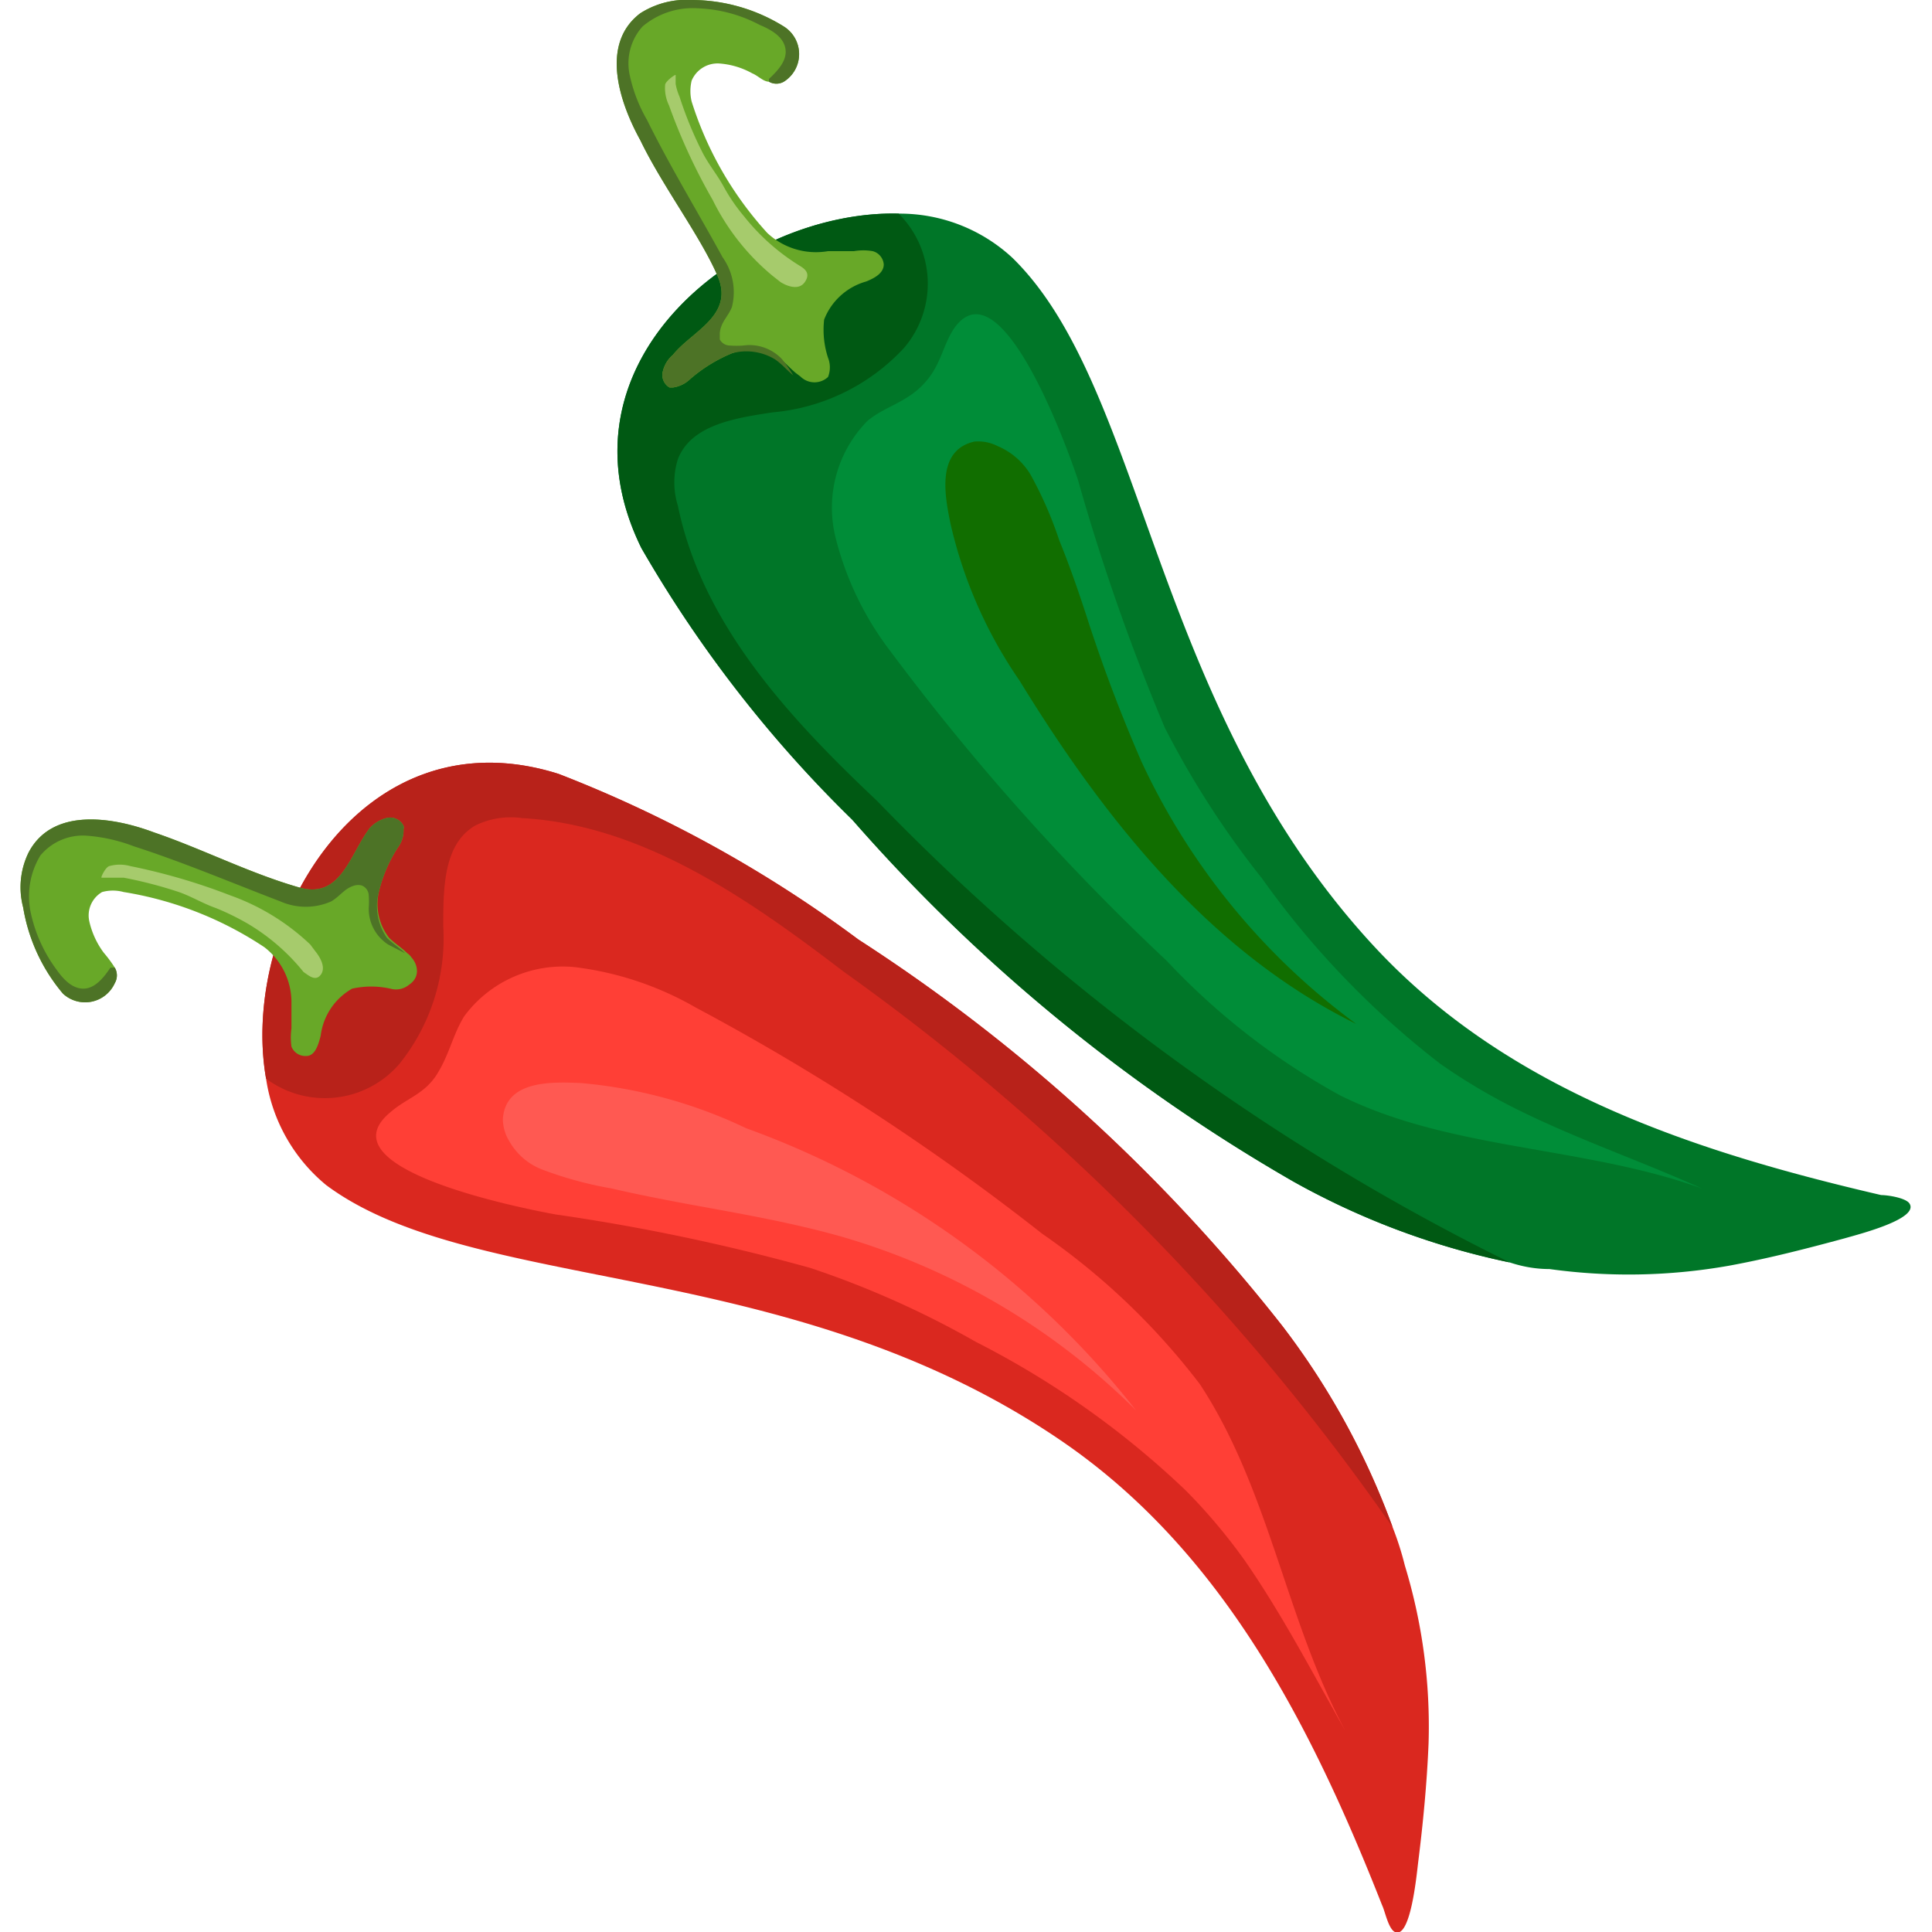 <svg xmlns="http://www.w3.org/2000/svg" viewBox="0 0 35 35"><defs><style>.cls-1{fill:#da281f;}.cls-2{fill:#b8221a;}.cls-3{fill:#68a828;}.cls-4{fill:#ff3f36;}.cls-5{fill:#ff5952;}.cls-6{fill:#4d7326;}.cls-7{fill:#a6cb6c;}.cls-8{fill:#007628;}.cls-9{fill:#005913;}.cls-10{fill:#008d38;}.cls-11{fill:#116e00;}.cls-12{fill:none;}</style></defs><g id="Layer_2" data-name="Layer 2"><g id="Mäso"><path class="cls-1" d="M25.69,33.75c.09-.72.16-1.44.19-2.17a10,10,0,0,0-.43-3.22,5.54,5.54,0,0,0-.22-.69,13.72,13.72,0,0,0-2-3.65,31.46,31.46,0,0,0-7.68-7,23,23,0,0,0-5.43-3c-3.61-1.14-5.78,2.77-5.3,5.52a3.08,3.08,0,0,0,1.09,1.93c2.69,2,8.38,1.27,13.3,4.62,2.94,2,4.55,5.18,5.83,8.43.05.1.11.42.23.48C25.55,35.13,25.66,34,25.69,33.75Z"/><path class="cls-2" d="M25.23,27.67a13.72,13.72,0,0,0-2-3.65,31.46,31.46,0,0,0-7.68-7,23,23,0,0,0-5.43-3c-3.61-1.14-5.78,2.77-5.3,5.52h0a1.78,1.78,0,0,0,2.41-.26,3.63,3.63,0,0,0,.8-2.5c0-.68,0-1.5.59-1.83a1.46,1.46,0,0,1,.83-.13c2.18.12,4.09,1.45,5.83,2.78A41.23,41.23,0,0,1,25.23,27.67Z"/><path class="cls-3" d="M7.45,17.34a.23.23,0,0,0-.07-.07c-.1-.1-.23-.18-.33-.28a1,1,0,0,1-.19-.82s0,0,0,0a2.57,2.57,0,0,1,.35-.82.51.51,0,0,0,.1-.33s0,0,0,0a.09.09,0,0,0,0-.06A.27.27,0,0,0,7,14.82.62.62,0,0,0,6.7,15c-.36.47-.52,1.29-1.27,1.08-.91-.26-1.76-.7-2.64-1-.72-.27-1.83-.47-2.27.36a1.43,1.43,0,0,0-.1,1A3.23,3.23,0,0,0,1.14,18a.59.59,0,0,0,.94-.19.28.28,0,0,0,0-.28,2.34,2.34,0,0,0-.2-.27,1.51,1.51,0,0,1-.26-.56.49.49,0,0,1,.23-.54.74.74,0,0,1,.39,0,6.45,6.45,0,0,1,2.55,1,1.26,1.26,0,0,1,.49,1c0,.16,0,.32,0,.47a1.2,1.2,0,0,0,0,.33.27.27,0,0,0,.27.17c.16,0,.22-.21.26-.37a1.14,1.14,0,0,1,.57-.85,1.6,1.6,0,0,1,.69,0,.37.37,0,0,0,.34-.07C7.62,17.7,7.57,17.47,7.45,17.34Z"/><path class="cls-4" d="M22.55,28.27A10.3,10.3,0,0,0,21.48,27a16,16,0,0,0-3.8-2.69,16.78,16.78,0,0,0-3-1.34A36.8,36.8,0,0,0,10.06,22c-.54-.1-4.22-.81-3-1.84.29-.26.62-.33.85-.69s.29-.72.5-1.06a2.22,2.22,0,0,1,2-.89,5.79,5.79,0,0,1,2.19.73,42.6,42.6,0,0,1,6.28,4.1,12.59,12.59,0,0,1,2.86,2.73C23,27,23.3,29.37,24.38,31.37,23.79,30.33,23.23,29.25,22.55,28.27Z"/><path class="cls-5" d="M15.27,22.41c-.91-.26-1.84-.42-2.77-.59-.48-.09-.95-.18-1.42-.29a6.8,6.8,0,0,1-1.25-.34,1.16,1.16,0,0,1-.6-.51.78.78,0,0,1-.12-.41c.05-.71.9-.67,1.41-.65a8.71,8.71,0,0,1,3,.82,15.81,15.81,0,0,1,7.06,5.11A12.47,12.47,0,0,0,15.27,22.41Z"/><path class="cls-6" d="M6.86,16.17s0,0,0,0a2.57,2.57,0,0,1,.35-.82.51.51,0,0,0,.1-.33s0,0,0,0a.09.09,0,0,0,0-.06A.27.27,0,0,0,7,14.82.62.62,0,0,0,6.7,15c-.36.47-.52,1.29-1.27,1.08-.91-.26-1.76-.7-2.64-1-.72-.27-1.83-.47-2.27.36a1.43,1.43,0,0,0-.1,1A3.23,3.23,0,0,0,1.14,18a.59.59,0,0,0,.94-.19.28.28,0,0,0,0-.28H2c-.12.18-.28.38-.49.38s-.37-.18-.49-.35a2.66,2.66,0,0,1-.47-1.06,1.43,1.43,0,0,1,.18-1,1,1,0,0,1,.85-.36,3,3,0,0,1,.84.19c.9.29,1.77.66,2.66,1a1.14,1.14,0,0,0,.92,0c.17-.1.24-.24.43-.29a.26.26,0,0,1,.12,0,.2.2,0,0,1,.13.18,1.69,1.69,0,0,1,0,.23.77.77,0,0,0,.35.66l.31.16c-.1-.1-.23-.18-.33-.28A1,1,0,0,1,6.86,16.17Z"/><path class="cls-7" d="M5.71,17.23c.09.11.2.3.1.43s-.23,0-.31-.05a3.76,3.76,0,0,0-1-.87,4.6,4.6,0,0,0-.59-.29c-.23-.08-.44-.21-.67-.29a7.77,7.77,0,0,0-1-.26l-.23,0s-.15,0-.17,0,.07-.19.14-.21a.7.7,0,0,1,.38,0,11.08,11.08,0,0,1,1.81.53,4.09,4.09,0,0,1,1.45.89Z"/><path class="cls-8" d="M33.43,22.43c-.7.19-1.4.37-2.11.5a10.43,10.43,0,0,1-3.25.06q-.36,0-.72-.12a13.78,13.78,0,0,1-3.91-1.46,31.43,31.43,0,0,1-8-6.56,22.72,22.72,0,0,1-3.82-4.92C9.94,6.52,13.48,3.8,16.28,3.87a3,3,0,0,1,2.06.8c2.42,2.36,2.51,8.1,6.54,12.46,2.42,2.62,5.8,3.73,9.2,4.52.12,0,.44.05.51.15C34.78,22.08,33.67,22.36,33.43,22.43Z"/><path class="cls-9" d="M27.35,22.87a13.78,13.78,0,0,1-3.91-1.46,31.43,31.43,0,0,1-8-6.56,22.72,22.72,0,0,1-3.82-4.92C9.94,6.52,13.48,3.8,16.28,3.87h0a1.79,1.79,0,0,1,.1,2.43A3.68,3.68,0,0,1,14,7.47c-.66.1-1.48.22-1.72.85a1.41,1.41,0,0,0,0,.84c.44,2.14,2,3.83,3.61,5.35A41.43,41.43,0,0,0,27.35,22.87Z"/><path class="cls-3" d="M14.5,6.82l-.08-.06c-.11-.09-.2-.2-.33-.29a1,1,0,0,0-.83-.07h0a2.75,2.75,0,0,0-.76.47.56.56,0,0,1-.31.15h0l-.06,0a.26.26,0,0,1-.12-.3.55.55,0,0,1,.18-.29C12.53,6,13.31,5.72,13,5s-1-1.63-1.4-2.46c-.37-.67-.74-1.74,0-2.3A1.56,1.56,0,0,1,12.54,0,3.17,3.17,0,0,1,14.2.48a.59.59,0,0,1,0,1,.27.27,0,0,1-.27,0c-.1,0-.2-.11-.3-.15a1.44,1.44,0,0,0-.6-.18.51.51,0,0,0-.5.31.81.81,0,0,0,0,.38A6.36,6.36,0,0,0,13.9,4.22a1.29,1.29,0,0,0,1.1.33l.47,0a1,1,0,0,1,.34,0,.27.27,0,0,1,.2.24c0,.16-.17.25-.32.31a1.15,1.15,0,0,0-.76.69,1.63,1.63,0,0,0,.07.69.47.47,0,0,1,0,.35A.36.36,0,0,1,14.5,6.82Z"/><path class="cls-10" d="M27.55,20.13a10.74,10.74,0,0,1-1.46-.86,15.83,15.83,0,0,1-3.23-3.36,16.3,16.3,0,0,1-1.76-2.73A39,39,0,0,1,19.53,8.7c-.17-.52-1.41-4-2.26-2.73-.21.34-.23.67-.55,1s-.68.39-1,.65a2.24,2.24,0,0,0-.58,2.13,5.65,5.65,0,0,0,1,2.06,42.77,42.77,0,0,0,5,5.6,12.67,12.67,0,0,0,3.13,2.43c2,1,4.43.92,6.56,1.69C29.77,21.05,28.63,20.66,27.55,20.13Z"/><path class="cls-11" d="M20.68,13.8a28.23,28.23,0,0,1-1-2.65c-.15-.46-.31-.92-.49-1.36a7,7,0,0,0-.52-1.19,1.27,1.27,0,0,0-.6-.52A.77.77,0,0,0,17.65,8c-.7.16-.53,1-.43,1.49a8.22,8.22,0,0,0,1.25,2.84c1.54,2.51,3.45,4.92,6.1,6.22A12.35,12.35,0,0,1,20.68,13.8Z"/><path class="cls-6" d="M13.26,6.4h0a2.75,2.75,0,0,0-.76.47.56.56,0,0,1-.31.15h0l-.06,0a.26.26,0,0,1-.12-.3.55.55,0,0,1,.18-.29C12.53,6,13.31,5.72,13,5s-1-1.63-1.4-2.46c-.37-.67-.74-1.74,0-2.3A1.56,1.56,0,0,1,12.54,0,3.17,3.17,0,0,1,14.2.48a.59.59,0,0,1,0,1,.27.27,0,0,1-.27,0V1.43c.16-.15.33-.33.3-.54S14,.55,13.76.45a2.6,2.6,0,0,0-1.12-.3,1.41,1.41,0,0,0-1,.33,1,1,0,0,0-.23.89,2.77,2.77,0,0,0,.31.8c.42.85.91,1.65,1.37,2.49a1.09,1.09,0,0,1,.17.9c-.07.18-.2.27-.22.47,0,0,0,.09,0,.12a.21.21,0,0,0,.19.11,1.57,1.57,0,0,0,.23,0,.81.81,0,0,1,.71.25,2.51,2.51,0,0,1,.2.29c-.11-.09-.2-.2-.33-.29A1,1,0,0,0,13.26,6.4Z"/><path class="cls-7" d="M14.14,5.11c.11.07.33.16.44,0s0-.24-.1-.3a3.9,3.9,0,0,1-1-.89,3.23,3.23,0,0,1-.37-.54c-.12-.22-.28-.41-.39-.63a6.88,6.88,0,0,1-.41-1,1,1,0,0,1-.07-.23s0-.14,0-.16-.17.1-.19.17a.72.72,0,0,0,.07.38,10.6,10.6,0,0,0,.79,1.71A4.17,4.17,0,0,0,14,5Z"/><rect class="cls-12" width="35" height="35"/></g></g></svg>